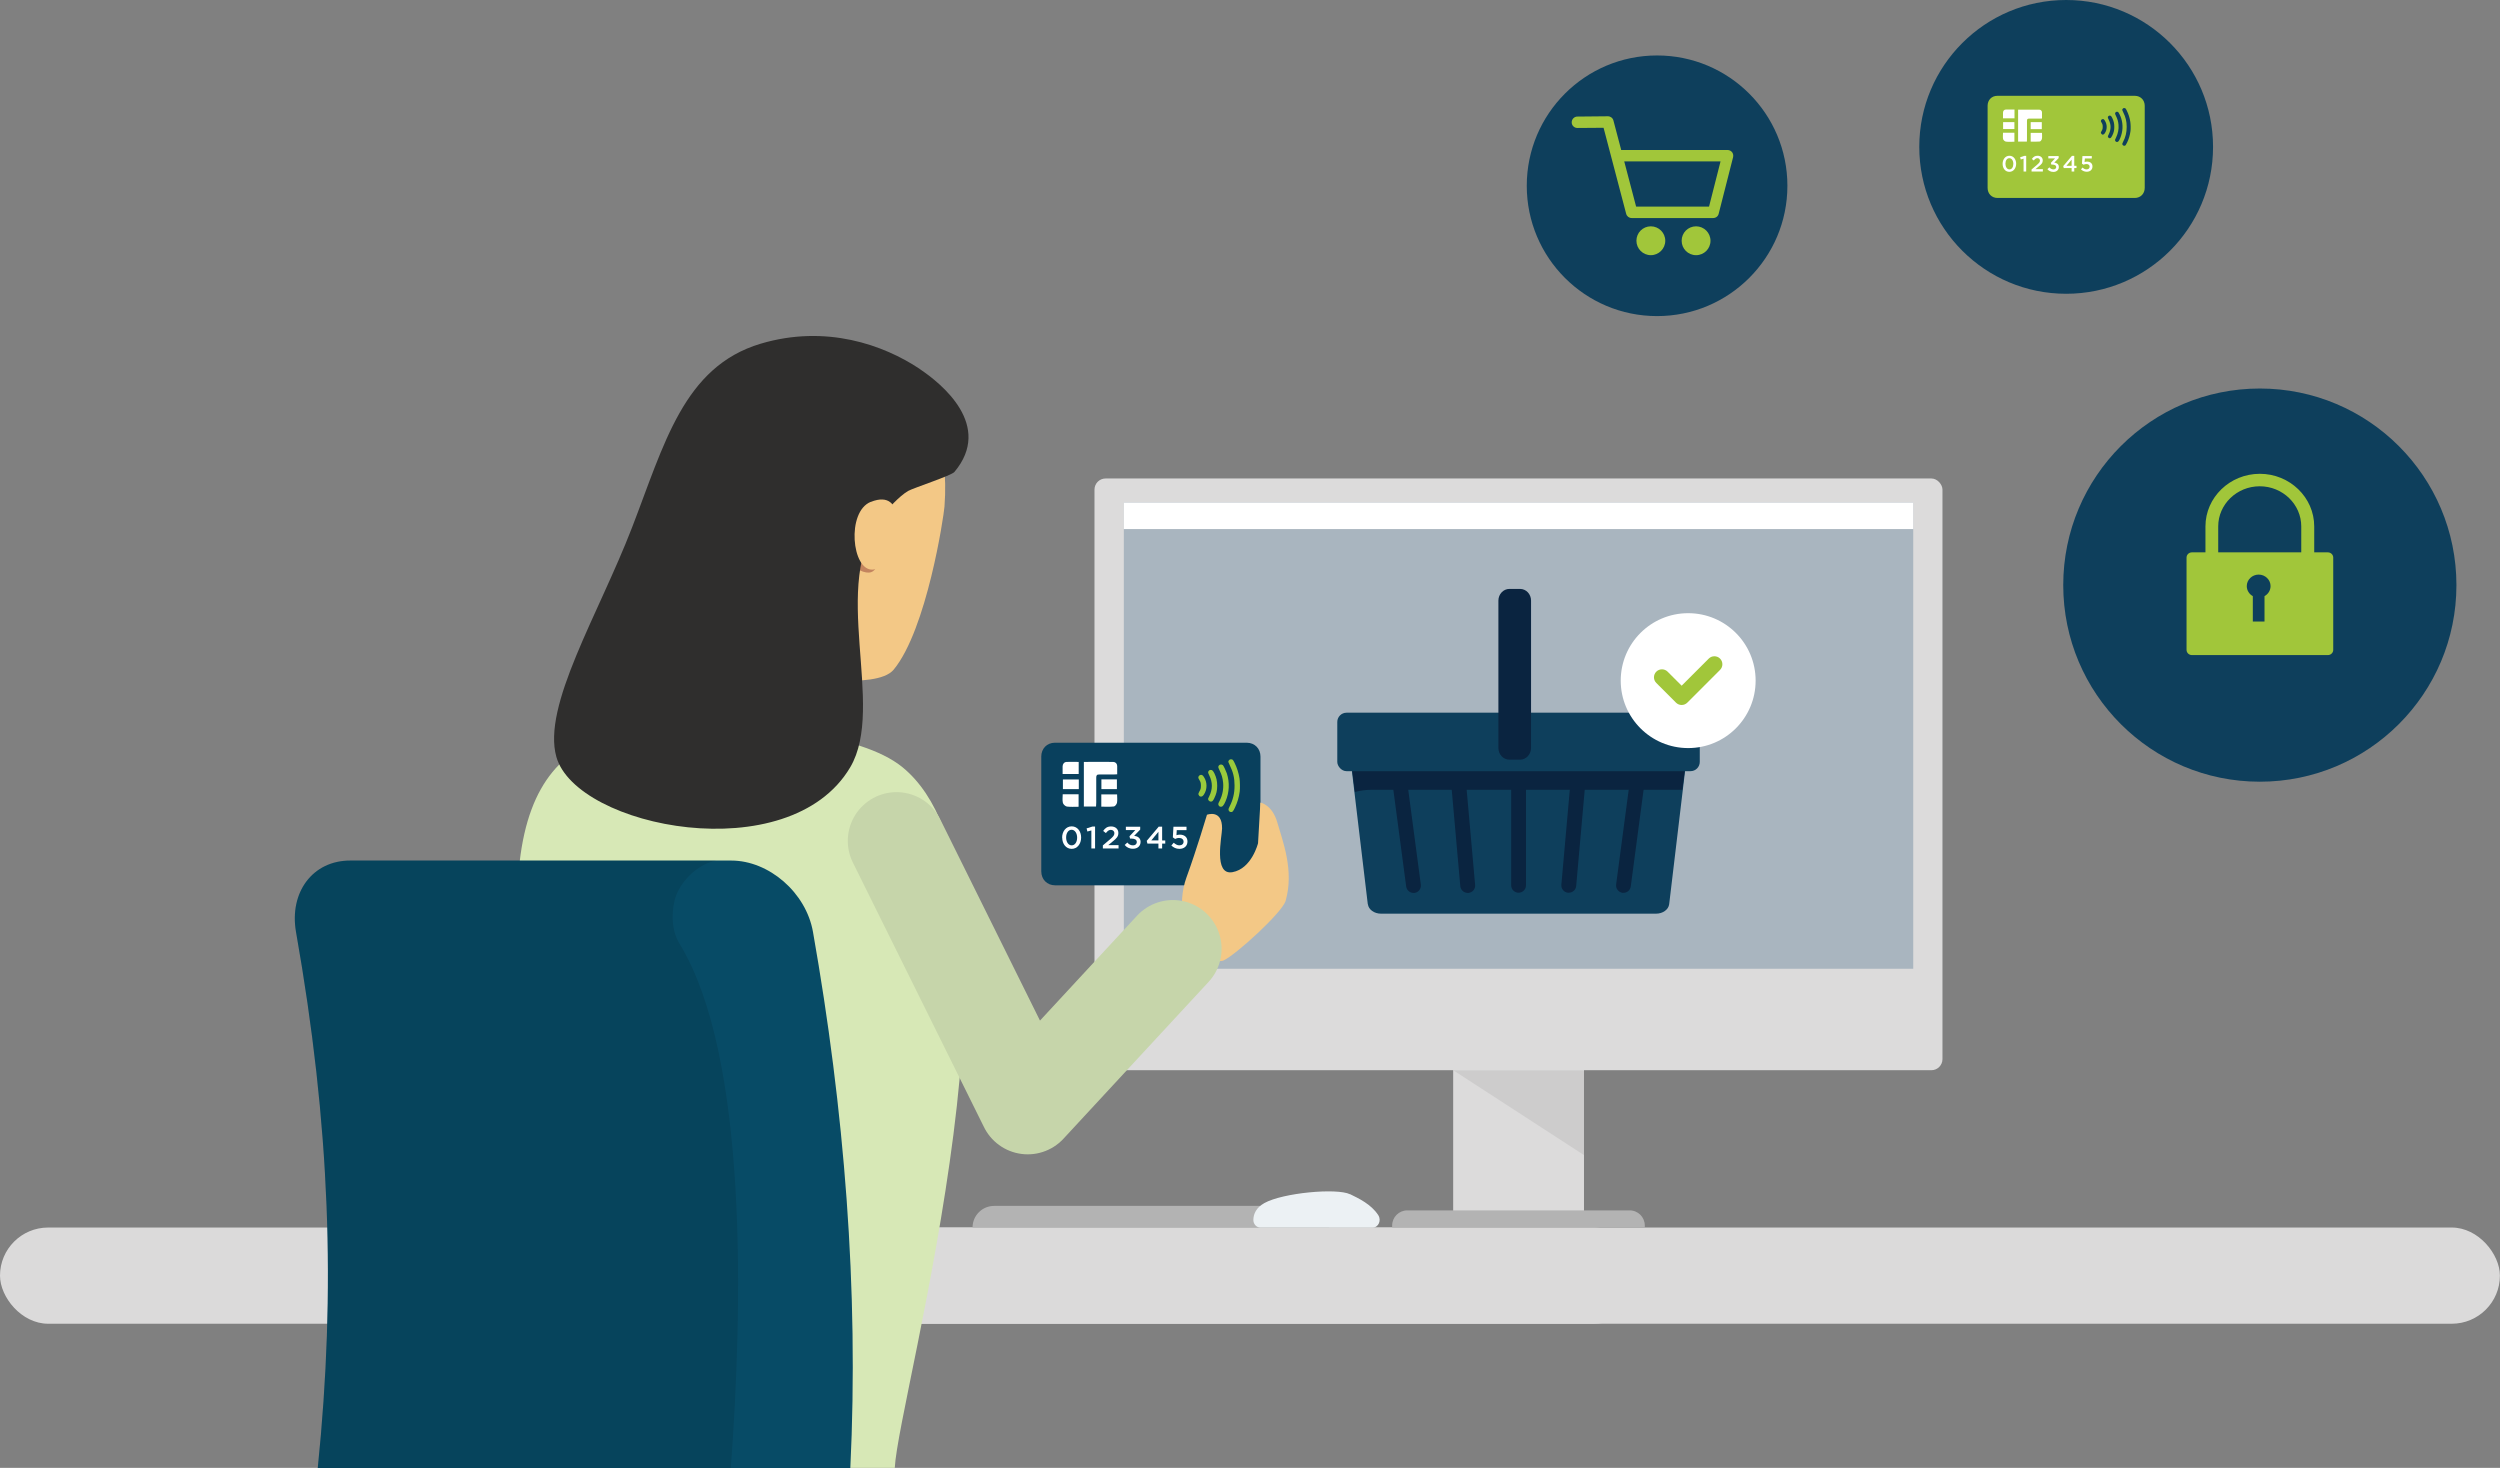 <?xml version="1.0" encoding="UTF-8"?>
<svg id="Layer_1" data-name="Layer 1" xmlns="http://www.w3.org/2000/svg" xmlns:xlink="http://www.w3.org/1999/xlink" viewBox="0 0 256.49 150.6">
  <rect x="0" y="0" width="256.49" height="150.6" fill="#808080" stroke="none"/>
  <defs>
    <style>
      .cls-1 {
        opacity: .07;
      }

      .cls-1, .cls-2, .cls-3, .cls-4, .cls-5, .cls-6, .cls-7, .cls-8, .cls-9, .cls-10, .cls-11, .cls-12, .cls-13, .cls-14, .cls-15, .cls-16, .cls-17, .cls-18, .cls-19, .cls-20, .cls-21 {
        stroke-width: 0px;
      }

      .cls-1, .cls-3 {
        fill: #010101;
      }

      .cls-22 {
        clip-path: url(#clippath);
      }

      .cls-2, .cls-23 {
        fill: none;
      }

      .cls-24 {
        clip-path: url(#clippath-1);
      }

      .cls-25 {
        clip-path: url(#clippath-3);
      }

      .cls-26 {
        clip-path: url(#clippath-2);
      }

      .cls-3 {
        opacity: .1;
      }

      .cls-23 {
        stroke: #c6d5aa;
        stroke-linecap: round;
        stroke-linejoin: round;
        stroke-width: 10px;
      }

      .cls-4, .cls-5 {
        fill-rule: evenodd;
      }

      .cls-4, .cls-9 {
        fill: #0e3f5c;
      }

      .cls-5 {
        fill: #9aca3c;
      }

      .cls-6 {
        fill: #a1c63a;
      }

      .cls-7 {
        fill: #2f2e2d;
      }

      .cls-8 {
        fill: #09405d;
      }

      .cls-10 {
        fill: #0a2440;
      }

      .cls-11 {
        fill: #074b66;
      }

      .cls-12 {
        fill: #dcdbdb;
      }

      .cls-13 {
        fill: #dbdada;
      }

      .cls-14 {
        fill: #d7e8b6;
      }

      .cls-15 {
        fill: #a9b5bf;
      }

      .cls-16 {
        fill: #c3845e;
      }

      .cls-17 {
        fill: #b3b3b3;
      }

      .cls-18 {
        fill: #fff;
      }

      .cls-19 {
        fill: #ecf1f4;
      }

      .cls-20 {
        fill: #e8a277;
      }

      .cls-21 {
        fill: #f3c886;
      }
    </style>
    <clipPath id="clippath">
      <rect class="cls-2" x="106.82" y="76.19" width="22.5" height="14.64"/>
    </clipPath>
    <clipPath id="clippath-1">
      <rect class="cls-2" x="106.82" y="76.19" width="22.5" height="14.64"/>
    </clipPath>
    <clipPath id="clippath-2">
      <rect class="cls-2" x="203.92" y="9.83" width="16.12" height="10.49"/>
    </clipPath>
    <clipPath id="clippath-3">
      <rect class="cls-2" x="203.92" y="9.83" width="16.12" height="10.49"/>
    </clipPath>
  </defs>
  <rect class="cls-13" x="88.02" y="125.94" width="168.46" height="9.87" rx="4.94" ry="4.94"/>
  <rect class="cls-13" x="0" y="125.94" width="168.46" height="9.87" rx="4.94" ry="4.94"/>
  <path class="cls-17" d="m134.14,123.72h-32.14c-1.23,0-2.22.99-2.22,2.22h36.58c0-1.23-.99-2.22-2.22-2.22Z"/>
  <g>
    <rect class="cls-12" x="149.09" y="102.32" width="13.42" height="22.21"/>
    <polygon class="cls-1" points="162.51 118.51 162.51 109.8 149.09 109.8 162.51 118.51"/>
    <rect class="cls-12" x="112.29" y="49.09" width="87" height="60.71" rx="1.14" ry="1.14"/>
    <rect class="cls-15" x="115.3" y="51.57" width="80.99" height="47.82"/>
    <rect class="cls-18" x="115.3" y="51.57" width="80.99" height="2.71"/>
    <path class="cls-17" d="m167.21,124.18h-22.83c-.85,0-1.55.69-1.55,1.55v.22h25.92v-.22c0-.85-.69-1.55-1.55-1.55Z"/>
  </g>
  <path class="cls-19" d="m138.52,122.53c-1.37-.67-6.92-.15-8.8.9-.86.48-1.11,1.13-1.13,1.69-.02.45.31.82.71.82h11.54c.58,0,.91-.73.57-1.26-.73-1.14-2.04-1.74-2.89-2.16Z"/>
  <path class="cls-14" d="m92.6,78.72c-4.46-3.65-15.13-3.95-15.48-4.04-4.57-.06-9.12.42-13.68.43-.02,0-.05,0-.07,0-5.39,1.51-9.1,4.98-10.06,13.35-1.21,10.65,9.6,37.21,10.07,46.47.22,4.37-1.1,11.05-2.19,15.67h30.61c.36-7.4,15.43-59.89.8-71.88Z"/>
  <path class="cls-21" d="m81.31,37.85c-7.48.44-13.19,6.96-12.74,14.55.45,7.59,6.88,13.39,14.37,12.94,0,0,.01,0,.02,0,.9-.05,1.68.62,1.73,1.52l.09,1.44c.05.83.71,1.49,1.54,1.52,1.72.07,4.45,0,5.37-1.12,3.39-4.12,5.13-15.68,5.21-16.73.99-13.15-8.11-14.56-15.59-14.11Z"/>
  <path class="cls-16" d="m90.89,54.47c-.1-.11-.21-.22-.32-.33-.28-.18-.56-.35-.86-.51-.35-.14-.72-.26-1.08-.38-.2.2-.4.39-.61.58-.61.56-1.24,1.11-1.86,1.66-.08.07-.16.14-.23.22.66.59.6,1.8,2.2,2.78,0,0,.01,0,.02,0,2.21,1.05,1.8-1.41,2.23-1.91.28-.38.54-.77.77-1.18.02-.06.04-.13.06-.2,0,0,0,0,0-.01-.03-.12-.06-.23-.09-.35-.07-.13-.14-.26-.22-.39Z"/>
  <path class="cls-20" d="m83.26,37.78c-.66,0-1.31.03-1.95.07-7.48.44-13.19,6.96-12.74,14.55.18,3.06,1.33,5.82,3.13,8,1.44.11,2.88.13,4.32.02.92-.14,1.83-.35,2.71-.64.44-.21.87-.44,1.28-.7.29-.25.56-.51.82-.79.27-.39.51-.8.73-1.23.54-1.38.91-2.82,1.18-4.28.38-2.95.4-5.96.12-8.92-.07-.55-.16-1.1-.25-1.65-.26-1.04-.24-2.08.06-3.11.2-.44.39-.88.59-1.32Z"/>
  <path class="cls-7" d="m94.36,37.85c-3.7-2.47-9.62-4.58-16.31-2.59-7.92,2.36-9.9,10.32-13.22,18.9-3.43,8.88-9.22,18.26-7.75,23.49,2.06,7.28,23.91,11.64,30.15,1.07,3.72-6.3-2.24-18.82,3.2-25.69.66-.83,1.83-2.13,2.74-2.66.49-.29,4.43-1.57,4.75-1.95,3.98-4.75-1.28-9.04-3.56-10.56Z"/>
  <path class="cls-21" d="m89.33,51.49c-2.51,1.02-1.94,7.07.2,6.95,1.9-.11,2.36-4.43,2.44-5.39.01-.16,0-.32-.03-.47-.13-.6-.65-1.88-2.61-1.08Z"/>
  <path class="cls-11" d="m75.04,88.29h-39.12c-3.85,0-6.26,3.27-5.55,7.33,3.49,19.79,4.11,36.65,2.23,54.99h54.64c.89-18.36-.63-36.83-3.83-54.99-.71-4.06-4.54-7.33-8.38-7.33Z"/>
  <path class="cls-3" d="m69.2,92.42c.32-1.4,1.48-2.79,2.69-3.5.5-.32,1.04-.53,1.6-.63h-37.57c-3.85,0-6.26,3.27-5.55,7.33,3.49,19.79,4.11,36.65,2.23,54.99h42.38c1.21-16.39,1.8-42.06-5.19-53.67-.86-1.33-.93-3.01-.59-4.51Z"/>
  <circle class="cls-9" cx="211.98" cy="15.07" r="15.07"/>
  <g>
    <circle class="cls-9" cx="170.01" cy="19.06" r="13.37"/>
    <g>
      <path class="cls-6" d="m177.26,15.39h-10.93l-.8-3.03c-.07-.26-.3-.43-.57-.43l-3.13.03c-.32,0-.58.27-.58.59,0,.16.06.31.18.42.11.11.26.16.41.16l2.68-.02,2.32,8.83c.07.26.3.43.56.43h8.37c.27,0,.5-.18.56-.44l1.48-5.81c.04-.18,0-.36-.1-.5-.11-.14-.28-.23-.46-.23Zm-1.93,5.81h-7.47l-1.22-4.64h9.88l-1.18,4.64Z"/>
      <path class="cls-6" d="m169.37,23.22c-.82,0-1.48.66-1.48,1.48s.67,1.48,1.48,1.48,1.48-.66,1.48-1.48-.67-1.48-1.48-1.48Z"/>
      <path class="cls-6" d="m174.01,23.22c-.82,0-1.48.66-1.48,1.48s.66,1.48,1.48,1.48,1.48-.66,1.48-1.48-.67-1.48-1.48-1.48Z"/>
    </g>
  </g>
  <g>
    <g>
      <path class="cls-9" d="m140.34,92.77c.07.55.65.97,1.35.97h28.21c.7,0,1.28-.42,1.35-.97l2.21-18.53h-35.34l2.21,18.53Z"/>
      <path class="cls-10" d="m139.02,81.25c.55-.14,1.12-.22,1.68-.22h31.9l.86-6.79h-35.34l.89,7.01Z"/>
      <rect class="cls-9" x="137.2" y="73.12" width="37.19" height="6" rx=".95" ry=".95"/>
    </g>
    <path class="cls-10" d="m155.95,60.42h-1.09c-.62,0-1.13.54-1.13,1.2v15.12c0,.66.5,1.2,1.13,1.2h1.09c.62,0,1.13-.54,1.13-1.2v-15.12c0-.66-.5-1.2-1.13-1.2Z"/>
    <g>
      <path class="cls-10" d="m144.39,80.26c-.06-.42-.45-.7-.87-.64-.42.06-.7.45-.64.87l1.39,10.47c.06.38.38.65.75.65.04,0,.08,0,.11,0,.42-.06.7-.45.64-.87l-1.39-10.47Z"/>
      <path class="cls-10" d="m150.4,80.3c-.04-.42-.42-.73-.83-.68-.42.04-.73.42-.68.83l.93,10.47c.04.39.37.69.76.69.03,0,.05,0,.08,0,.42-.04.73-.42.68-.83l-.93-10.47Z"/>
      <path class="cls-10" d="m168.07,79.62c-.42-.06-.8.23-.87.64l-1.39,10.47c-.06.42.23.8.64.87.04,0,.08,0,.11,0,.37,0,.7-.27.75-.65l1.39-10.47c.06-.42-.23-.8-.64-.87Z"/>
      <path class="cls-10" d="m161.95,79.61c-.42-.04-.79.26-.83.68l-.93,10.47c-.04.42.26.79.68.83.03,0,.05,0,.08,0,.39,0,.72-.29.76-.69l.93-10.47c.04-.42-.26-.79-.68-.83Z"/>
      <path class="cls-10" d="m155.8,79.76c-.42,0-.76.34-.76.76v10.31c0,.42.34.76.76.76s.76-.34.76-.76v-10.31c0-.42-.34-.76-.76-.76Z"/>
    </g>
  </g>
  <g>
    <circle class="cls-18" cx="173.2" cy="69.83" r="6.92"/>
    <path class="cls-6" d="m175.31,67.57l-2.78,2.78-1.44-1.44c-.32-.32-.84-.32-1.16,0-.32.32-.32.84,0,1.16l2.02,2.02c.15.15.36.24.58.24s.43-.09.58-.24l3.36-3.36c.32-.32.32-.84,0-1.16-.32-.32-.84-.32-1.16,0Z"/>
  </g>
  <circle class="cls-9" cx="231.85" cy="60.03" r="20.17"/>
  <path class="cls-6" d="m232.33,61.16v2.61h-1.2v-2.61c-.37-.2-.62-.59-.62-1.03,0-.65.55-1.18,1.22-1.18s1.22.53,1.22,1.18c0,.44-.25.83-.62,1.03m-4.75-7.15c0-2.27,1.91-4.12,4.26-4.12s4.26,1.85,4.26,4.12v2.66h-8.52v-2.66Zm11.24,2.66h-1.39v-2.66c0-2.98-2.51-5.4-5.58-5.4s-5.58,2.42-5.58,5.4v2.66h-1.39c-.3,0-.55.24-.55.53v9.48c0,.29.25.53.55.53h13.95c.3,0,.55-.24.55-.53v-9.48c0-.29-.25-.53-.55-.53"/>
  <path class="cls-8" d="m127.92,76.2c-1.06-.01-19.61,0-19.69,0-.82,0-1.4.61-1.4,1.42,0,3.92,0,7.85,0,11.77,0,.83.59,1.44,1.42,1.44,1.99,0,15.09,0,19.65,0,.83,0,1.42-.61,1.42-1.44,0-3.92,0-7.85,0-11.77,0-.81-.58-1.41-1.4-1.42"/>
  <rect class="cls-2" x="106.82" y="76.19" width="22.5" height="14.64"/>
  <rect class="cls-18" x="113" y="79.96" width="1.59" height="1"/>
  <rect class="cls-18" x="109.05" y="79.97" width="1.63" height=".99"/>
  <path class="cls-18" d="m112.99,81.5v1.26c.42,0,.86.03,1.29-.02.12-.01.29-.23.32-.38.05-.27.01-.55.01-.86h-1.62Z"/>
  <path class="cls-18" d="m109.03,81.49c0,.31-.05.61.02.89.04.15.26.35.41.37.38.05.78.02,1.2.02v-1.28h-1.64Z"/>
  <path class="cls-18" d="m110.67,78.17c-.43,0-.84-.02-1.25,0-.25.02-.39.21-.4.45-.01.25,0,.51,0,.79h1.65v-1.26Z"/>
  <path class="cls-18" d="m111.19,82.75h1.26c0-.13.02-.27.02-.4,0-.86,0-1.72,0-2.57,0-.24.07-.33.32-.32.47.01.95,0,1.43,0,.12,0,.25-.01.4-.02,0-.31,0-.59,0-.86-.01-.24-.17-.4-.4-.41-.99-.02-1.99,0-3.02,0v4.59Z"/>
  <rect class="cls-2" x="106.82" y="76.19" width="22.5" height="14.64"/>
  <path class="cls-18" d="m110.51,85.94h0c0-.45-.23-.81-.57-.81s-.56.35-.56.79h0c0,.45.22.81.57.81s.56-.36.56-.79m-1.54,0h0c0-.64.39-1.16.98-1.16s.97.51.97,1.15h0c0,.64-.39,1.16-.97,1.16s-.97-.51-.97-1.15"/>
  <polygon class="cls-18" points="112.08 84.8 111.48 84.99 111.56 85.31 111.97 85.2 111.97 87.05 112.35 87.05 112.35 84.8 112.08 84.8"/>
  <g class="cls-22">
    <path class="cls-18" d="m113.14,86.74l.77-.65c.31-.26.42-.4.42-.6,0-.22-.16-.35-.36-.35s-.34.11-.51.33l-.28-.22c.21-.3.42-.46.82-.46.44,0,.74.27.74.67h0c0,.36-.18.55-.58.87l-.46.38h1.06v.34h-1.61v-.31Z"/>
    <path class="cls-18" d="m115.39,86.69l.27-.25c.16.19.34.29.59.29.22,0,.38-.13.38-.34h0c0-.23-.2-.35-.51-.35h-.18l-.06-.24.6-.64h-.97v-.34h1.47v.29l-.62.64c.34.04.66.21.66.62h0c0,.42-.31.71-.78.71-.39,0-.67-.16-.85-.39"/>
  </g>
  <path class="cls-18" d="m118.89,84.8l-1.24,1.47.07.28h1.13v.5h.38v-.5h.32v-.32h-.32v-1.42h-.33Zm-.04.54v.88h-.73l.73-.88Z"/>
  <g class="cls-24">
    <path class="cls-18" d="m120.18,86.74l.24-.28c.18.16.37.27.57.27.27,0,.44-.15.44-.38h0c0-.23-.19-.38-.46-.38-.16,0-.3.05-.41.1l-.23-.16.06-1.09h1.34v.35h-1l-.03.52c.1-.04.2-.06.35-.06.43,0,.78.23.78.7h0c0,.46-.33.76-.83.76-.34,0-.61-.14-.82-.34"/>
  </g>
  <path class="cls-21" d="m129.31,82.34l-.24,4.17s-.64,2.61-2.62,2.97c-1.98.36-1.08-3.67-1.07-4.48.02-2.01-1.55-1.41-1.55-1.41,0,0-1.07,3.6-2.1,6.42-1.03,2.82-.06,5.91-.06,5.91,0,0,2.62,3.17,3.86,2.62,1.23-.55,6.03-4.92,6.37-6.12.9-3.13-.33-6.19-.85-8.03-.52-1.84-1.74-2.05-1.74-2.05Z"/>
  <polyline class="cls-23" points="91.98 86.27 105.44 113.43 120.33 97.34"/>
  <g>
    <path class="cls-6" d="m219.03,9.83c-.76,0-14.05,0-14.11,0-.59,0-1,.44-1,1.02,0,2.81,0,5.62,0,8.43,0,.6.43,1.03,1.02,1.03,1.42,0,10.81,0,14.08,0,.59,0,1.02-.44,1.02-1.03,0-2.81,0-5.62,0-8.43,0-.58-.42-1.01-1-1.02"/>
    <rect class="cls-2" x="203.92" y="9.83" width="16.12" height="10.49"/>
    <rect class="cls-18" x="208.34" y="12.53" width="1.14" height=".72"/>
    <rect class="cls-18" x="205.51" y="12.53" width="1.16" height=".71"/>
    <path class="cls-18" d="m208.34,13.63v.9c.3,0,.62.02.92-.01.09,0,.21-.17.23-.27.04-.19.01-.39.01-.62h-1.16Z"/>
    <path class="cls-18" d="m205.5,13.63c0,.22-.03.44.01.64.03.11.18.25.3.26.28.04.56.01.86.01v-.92h-1.17Z"/>
    <path class="cls-18" d="m206.68,11.24c-.31,0-.6-.01-.9,0-.18.01-.28.15-.28.33,0,.18,0,.36,0,.57h1.18v-.9Z"/>
    <path class="cls-18" d="m207.05,14.53h.9c0-.1.01-.19.01-.29,0-.62,0-1.23,0-1.84,0-.17.05-.24.23-.23.34.01.68,0,1.02,0,.09,0,.18,0,.29-.01,0-.22,0-.42,0-.62,0-.18-.13-.29-.29-.29-.71-.01-1.43,0-2.16,0v3.29Z"/>
    <rect class="cls-2" x="203.92" y="9.83" width="16.12" height="10.49"/>
    <path class="cls-18" d="m206.56,16.81h0c0-.32-.16-.58-.41-.58s-.4.25-.4.57h0c0,.32.16.58.41.58s.4-.25.4-.57m-1.1,0h0c0-.46.28-.83.7-.83s.69.37.69.82h0c0,.46-.28.83-.7.83s-.69-.36-.69-.82"/>
    <polygon class="cls-18" points="207.69 15.99 207.26 16.13 207.32 16.36 207.61 16.28 207.61 17.6 207.88 17.6 207.88 15.99 207.69 15.99"/>
    <g class="cls-26">
      <path class="cls-18" d="m208.44,17.38l.55-.47c.22-.19.3-.29.3-.43,0-.16-.11-.25-.26-.25s-.25.08-.37.24l-.2-.16c.15-.21.3-.33.59-.33.31,0,.53.19.53.48h0c0,.26-.13.39-.42.62l-.33.27h.76v.25h-1.16v-.22Z"/>
      <path class="cls-18" d="m210.06,17.35l.2-.18c.11.13.24.21.42.21.16,0,.28-.1.28-.24h0c0-.16-.14-.25-.37-.25h-.13l-.05-.18.43-.46h-.69v-.24h1.06v.21l-.45.46c.24.03.47.15.47.45h0c0,.3-.23.51-.56.51-.28,0-.48-.12-.61-.28"/>
    </g>
    <path class="cls-18" d="m212.57,15.99l-.89,1.05.05.2h.81v.36h.27v-.36h.23v-.23h-.23v-1.02h-.24Zm-.03.39v.63h-.53l.53-.63Z"/>
    <g class="cls-25">
      <path class="cls-18" d="m213.49,17.39l.17-.2c.13.12.26.19.41.19.19,0,.32-.11.32-.28h0c0-.17-.14-.27-.33-.27-.11,0-.21.03-.29.07l-.17-.11.05-.78h.96v.25h-.71l-.03.37c.07-.03.15-.05.25-.05.31,0,.56.16.56.5h0c0,.33-.24.54-.59.54-.24,0-.44-.1-.59-.24"/>
    </g>
  </g>
  <path class="cls-5" d="m126.23,83.31c-.09-.03-.18-.13-.19-.23-.01-.06,0-.11.09-.29.37-.72.53-1.38.53-2.19s-.14-1.38-.5-2.11c-.08-.16-.14-.3-.14-.32,0-.08.06-.19.13-.23.1-.06.26-.05.33.02.03.03.11.15.17.28.25.5.43,1.05.52,1.62.05.35.06,1.02.02,1.35-.08.6-.24,1.13-.49,1.65-.15.32-.25.45-.33.45-.02,0-.04,0-.06,0-.02,0-.06,0-.1-.01h0Zm-1.04-.54c-.13-.04-.23-.2-.19-.33,0-.03.07-.17.14-.3.29-.58.4-1.21.35-1.82-.05-.5-.14-.82-.37-1.29-.15-.31-.16-.36-.07-.49.08-.12.29-.14.41-.04.08.07.31.57.41.85.3.93.26,1.93-.13,2.85-.2.47-.34.61-.54.56h0Zm-1.07-.55c-.08-.04-.15-.12-.17-.21-.01-.05,0-.11.11-.31.36-.73.36-1.43.01-2.14-.15-.31-.16-.37-.03-.5.06-.06.09-.07.18-.07.15,0,.23.08.37.35.21.43.29.8.29,1.28,0,.49-.08.83-.3,1.28-.13.26-.19.33-.32.34-.04,0-.1,0-.14-.02h0Zm-1-.51c-.07-.03-.14-.12-.16-.19-.02-.09,0-.15.09-.32.13-.21.16-.32.16-.59s-.03-.38-.16-.59c-.04-.07-.09-.15-.1-.19-.04-.14.07-.3.23-.33.13-.02.22.03.34.22.35.54.35,1.26,0,1.79-.12.19-.26.26-.4.2h0Z"/>
  <path class="cls-4" d="m217.88,14.95c-.06-.02-.13-.09-.14-.16,0-.05,0-.08.07-.21.27-.52.38-.99.38-1.56s-.1-.99-.36-1.51c-.05-.11-.1-.21-.1-.23,0-.06.05-.14.1-.17.07-.04.18-.03.24.02.02.02.08.11.12.2.18.36.31.75.37,1.16.04.25.05.73.02.96-.06.43-.17.81-.35,1.18-.11.23-.18.32-.23.32-.01,0-.03,0-.04,0-.01,0-.04,0-.07,0h0Zm-.74-.39c-.1-.03-.16-.14-.14-.23,0-.02.05-.12.1-.22.2-.42.29-.86.25-1.3-.03-.36-.1-.59-.26-.92-.11-.22-.11-.26-.05-.35.06-.09.21-.1.29-.03.05.05.23.41.29.61.22.67.18,1.38-.09,2.04-.14.34-.24.44-.38.4h0Zm-.76-.39c-.06-.03-.11-.09-.12-.15,0-.04,0-.08.08-.22.26-.52.26-1.02,0-1.53-.11-.22-.11-.27-.02-.36.05-.04.07-.05.13-.05.11,0,.16.05.26.25.15.31.21.57.21.91,0,.35-.06.59-.22.91-.09.18-.14.23-.23.25-.03,0-.07,0-.1-.01h0Zm-.71-.37s-.1-.08-.12-.14c-.02-.06,0-.11.07-.23.09-.15.11-.23.11-.42s-.02-.27-.11-.42c-.03-.05-.06-.11-.07-.13-.03-.1.05-.22.16-.24.09-.02.16.02.24.16.25.39.25.9,0,1.28-.09.13-.18.18-.29.14h0Z"/>
</svg>